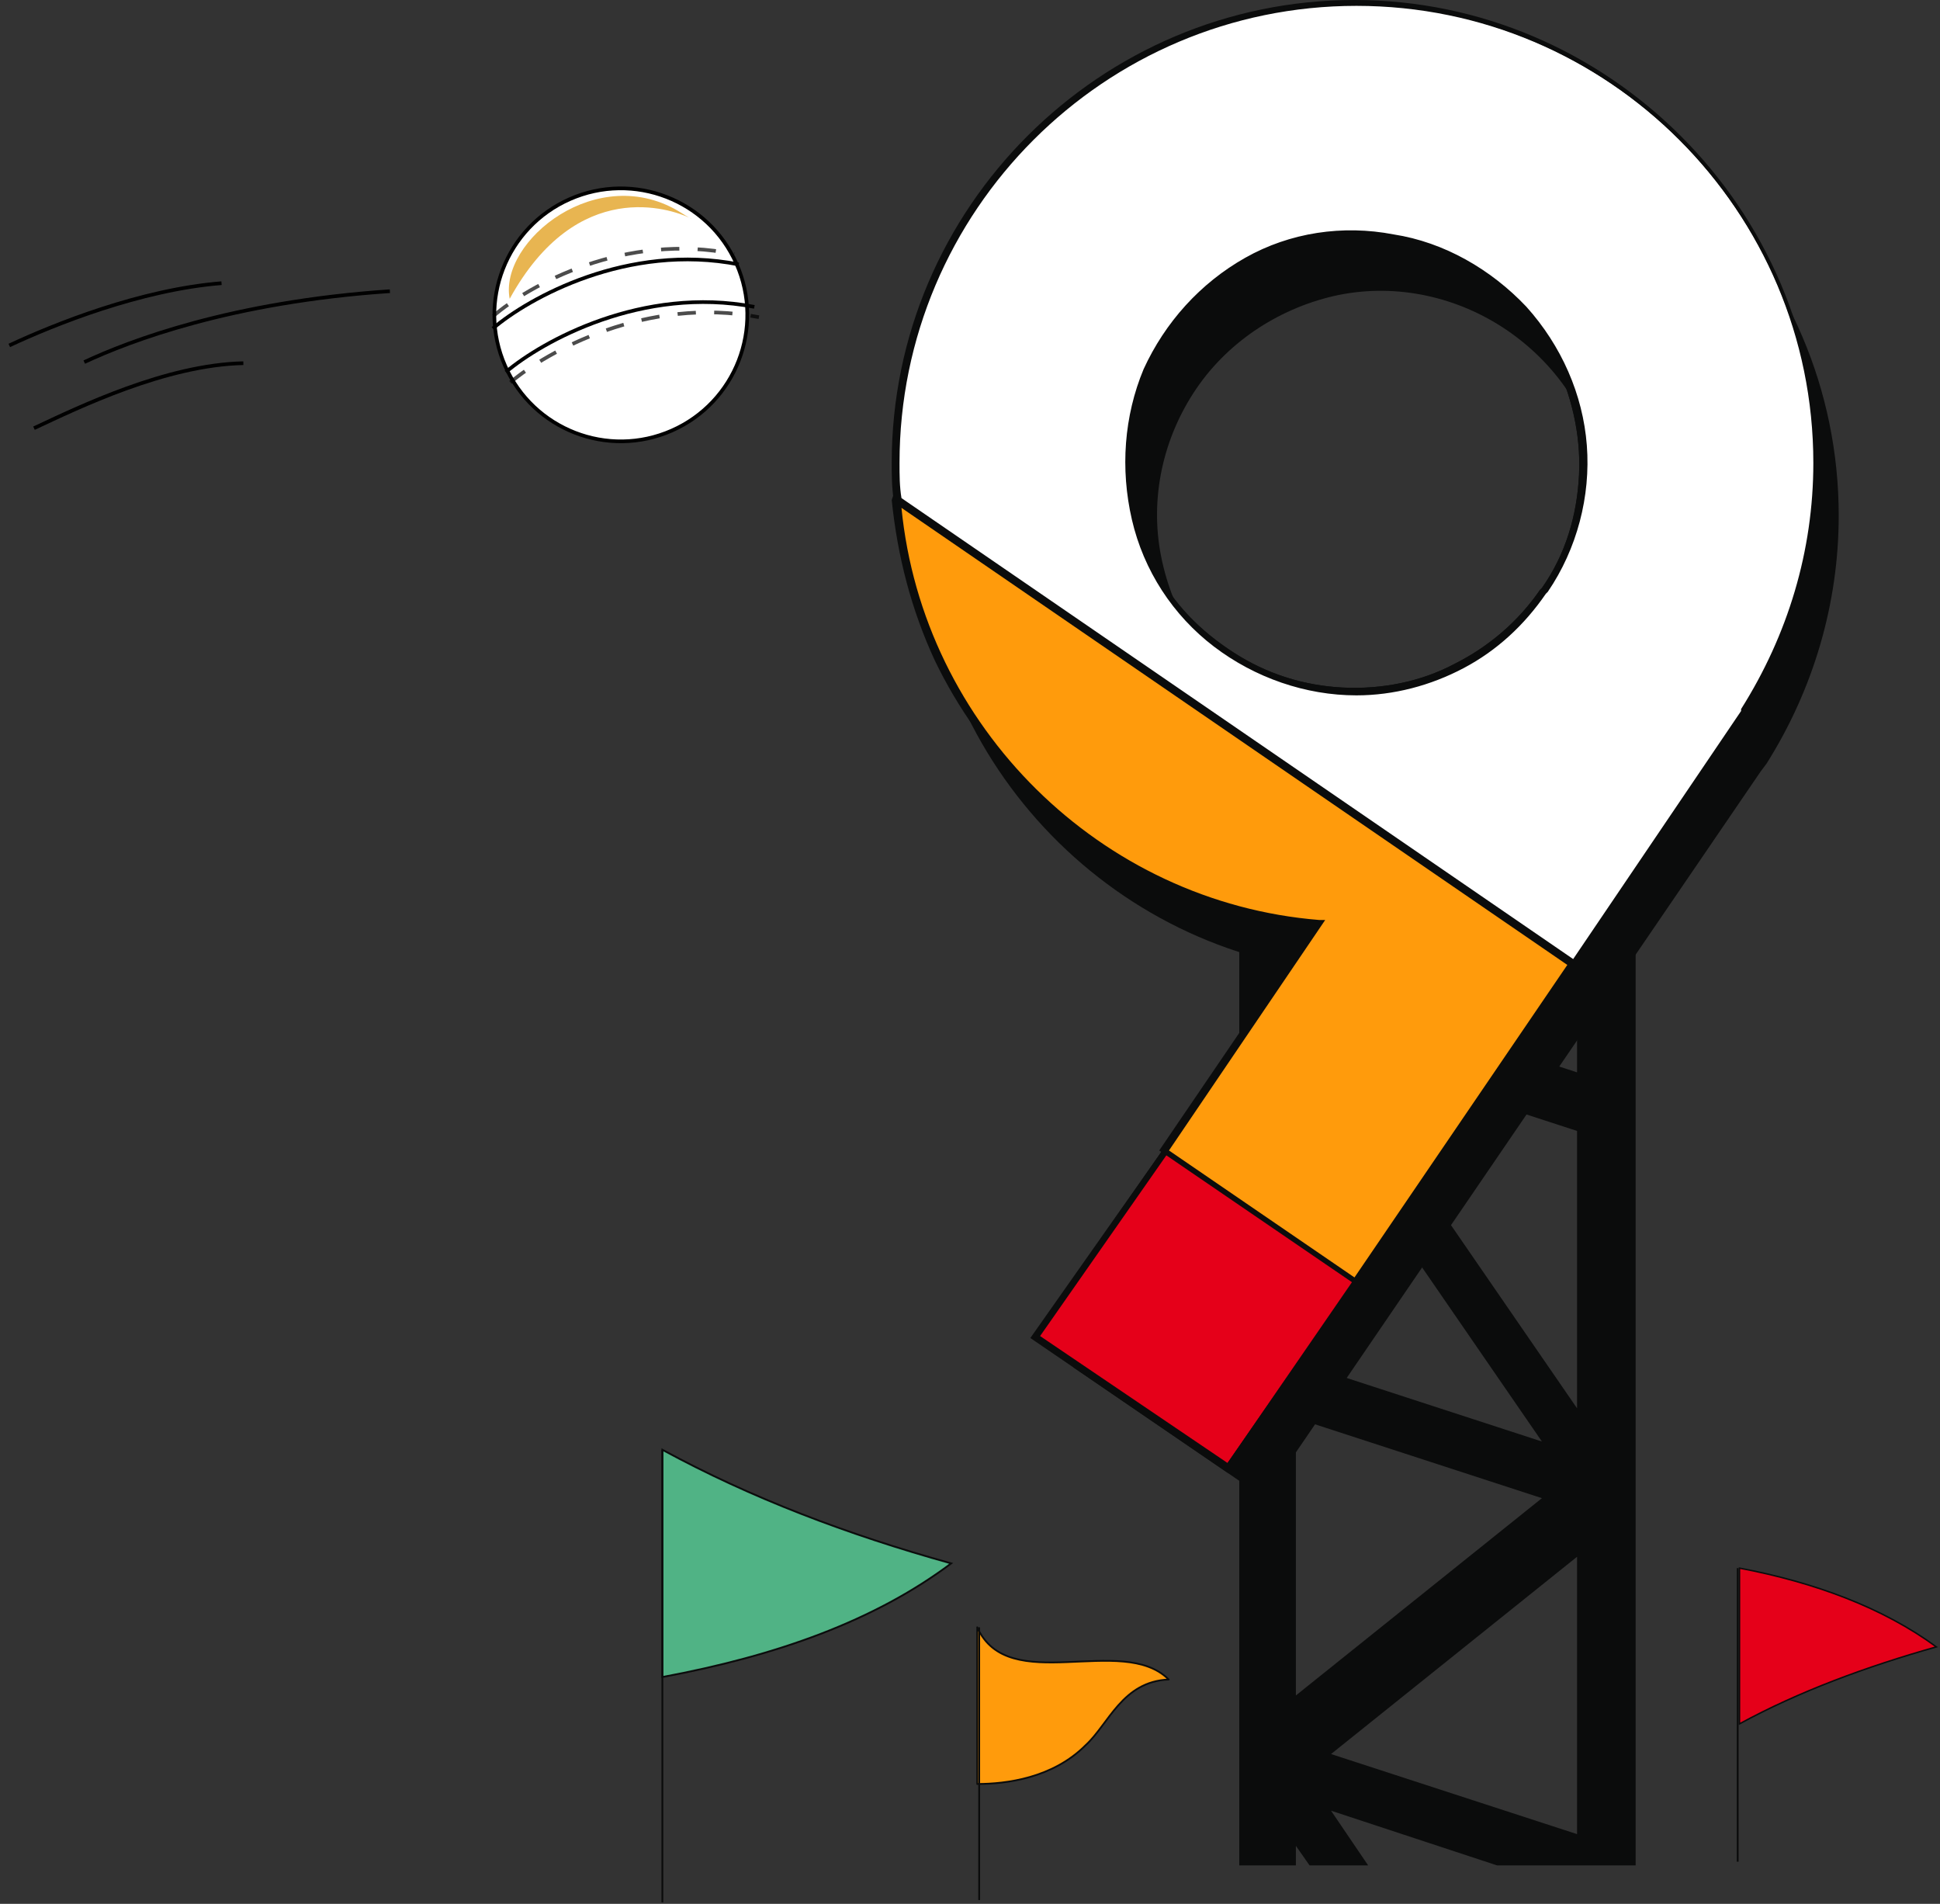 <svg viewBox="0 0 530 520" fill="none" xmlns="http://www.w3.org/2000/svg">
  <rect x="0" y="0" width="530" height="520" fill="#333333" stroke="none"/>
  <path
    d="M183.53 117.607C166.071 125.297 145.684 117.378 137.994 99.92C130.304 82.461 138.223 62.074 155.681 54.384C173.14 46.694 193.527 54.612 201.217 72.071C208.907 89.53 200.988 109.917 183.53 117.607Z"
    fill="white" stroke="black" />
  <path d="M134.637 89.725C144.382 81.402 171.462 66.25 201.827 72.221" stroke="black" />
  <path opacity="0.7" d="M134.806 86.288C144.299 78.077 170.744 63.204 200.586 69.404"
    stroke="black" stroke-dasharray="5 5" />
  <path d="M138.195 101.625C148.065 93.247 175.464 77.954 206.089 83.81" stroke="black" />
  <path opacity="0.7" d="M139.44 104.443C149.311 96.065 176.709 80.772 207.334 86.628"
    stroke="black" stroke-dasharray="5 5" />
  <path
    d="M139.243 81.615C136.237 65.986 163.339 43.721 186.163 58.163C187.087 58.747 187.773 59.153 188.24 59.416C189.232 59.873 189.317 60.024 188.24 59.416C183.473 57.222 157.769 47.962 139.243 81.615Z"
    fill="#E8B551" />
  <path
    d="M446.318 210.198H410.577L354.032 255.545V210.198H338.562V509.489H354.032V504.154L357.766 509.489H373.769L363.634 494.551L408.977 509.489H446.851V417.728V210.198H446.318ZM354.032 296.091L421.246 393.721L354.032 371.847V296.091ZM354.032 463.075V387.319L421.246 409.192L354.032 463.075ZM430.848 500.953L363.634 479.08L430.848 425.197V500.953ZM430.848 384.651L363.634 287.022L430.848 308.895V384.651ZM430.848 292.89L363.634 271.017L430.848 217.134V292.89Z"
    fill="#0B0C0C" />
  <path
    d="M482.592 208.596C495.395 188.323 502.33 164.849 502.33 140.842C502.33 71.487 445.785 15.47 376.971 15.47C308.157 15.47 251.612 72.021 251.612 140.842C251.612 206.462 302.822 260.878 367.369 265.68L293.22 373.446L345.497 409.19L480.992 210.73L482.592 208.596ZM428.181 175.519C419.113 188.856 404.71 197.926 388.706 201.127C372.703 203.794 356.166 200.593 342.83 191.524C329.494 182.454 320.426 168.05 317.225 152.045C314.024 136.04 317.758 119.502 326.827 106.164C335.895 92.827 350.298 83.758 365.768 80.557C381.771 77.356 398.308 81.09 411.644 90.16C424.981 99.229 434.582 113.1 437.25 129.105C440.45 145.11 437.25 161.648 428.181 174.985V175.519Z"
    fill="#0B0C0C" />
  <path
    d="M370.575 189.924C356.706 189.924 342.836 185.123 331.634 176.587C320.432 168.051 312.43 155.78 309.229 141.909C306.029 128.039 307.095 113.634 312.43 100.83C318.298 88.026 327.9 77.356 340.169 70.421C352.438 63.486 366.841 61.352 380.711 64.019C394.58 66.153 407.383 73.622 416.985 83.758C426.587 94.428 432.455 107.766 433.521 121.637C434.588 135.507 430.854 149.912 422.853 161.649L422.319 162.182C416.451 170.718 408.983 177.654 399.915 182.455C390.846 187.257 380.711 189.924 370.575 189.924ZM370.575 65.086C359.906 65.086 349.771 67.754 340.169 73.089C331.1 78.424 323.099 85.892 317.764 94.962C312.43 104.031 309.229 114.168 308.696 124.838C308.163 135.508 310.83 145.644 315.631 155.247C320.432 164.85 327.9 172.319 336.968 178.187C346.037 184.056 356.172 187.257 366.841 187.79C377.51 188.324 388.179 186.19 397.247 181.388C406.849 176.587 414.851 169.651 420.719 161.115L421.252 160.582C427.654 151.512 430.854 140.842 431.388 129.639C431.921 118.436 429.254 107.766 424.453 97.629C419.118 88.026 411.651 79.49 402.049 74.156C392.447 68.287 381.778 65.086 370.575 65.086Z"
    fill="#0B0C0C" />
  <path d="M282.557 364.912L334.834 400.656L370.042 349.974L317.764 314.229L282.557 364.912Z"
    fill="#E50019" stroke="#0B0C0C" stroke-width="0.4" stroke-miterlimit="10" />
  <path
    d="M335.365 402.256L281.487 365.445L318.295 313.162L372.172 349.973L335.365 402.256ZM284.154 364.911L335.365 399.588L369.505 349.973L318.828 315.296L284.154 364.911Z"
    fill="#0B0C0C" />
  <path
    d="M474.594 196.858L476.194 194.724C488.997 174.451 495.932 150.977 495.932 126.97C495.932 57.615 439.387 1.065 370.039 1.065C300.692 1.065 244.147 57.615 244.147 126.97C244.147 130.171 244.147 133.905 244.68 137.106L429.251 263.545L474.594 196.858ZM370.573 188.855C356.703 188.855 343.367 184.054 332.165 175.518C320.963 166.982 313.494 155.245 309.76 141.374C306.559 128.037 307.627 113.632 312.961 100.829C318.829 88.025 328.431 77.888 340.7 70.953C352.969 64.017 366.839 61.883 380.708 64.551C394.578 66.685 406.847 73.62 416.449 84.29C426.051 94.427 431.385 107.764 432.452 121.635C433.519 135.506 429.785 149.377 422.317 161.114L421.783 161.647C415.915 170.183 408.447 176.585 399.379 181.386C390.844 186.188 380.708 188.855 370.573 188.855Z"
    fill="white" stroke="#0B0C0C" stroke-width="0.5" stroke-miterlimit="10" stroke-linecap="round"
    stroke-linejoin="round" />
  <path
    d="M429.783 264.614L244.145 137.108V136.575C243.612 132.84 243.612 129.639 243.612 126.438C243.612 56.55 300.69 0 370.038 0C439.385 0 496.464 57.084 496.464 126.438C496.464 150.446 489.529 173.919 476.726 194.192L429.783 264.614ZM246.279 136.041L429.783 261.946L475.659 194.192V193.659C488.462 173.386 495.397 150.446 495.397 126.438C495.397 57.617 439.385 1.6 370.571 1.6C301.757 1.6 245.745 57.617 245.745 126.438C245.745 129.639 245.746 132.84 246.279 136.041ZM370.571 189.924C356.702 189.924 342.832 185.123 331.63 176.587C320.428 168.051 312.426 155.781 309.225 141.91C306.025 128.039 307.091 113.634 312.426 100.831C318.294 88.027 327.896 77.357 340.165 70.421C352.434 63.486 366.837 61.352 380.707 64.019C394.576 66.153 407.379 73.622 416.981 83.759C426.583 94.429 432.45 107.766 433.517 121.637C434.584 135.508 430.85 149.912 422.848 161.649L422.315 162.183C416.447 170.718 408.979 177.654 399.911 182.455C390.842 187.257 380.707 189.924 370.571 189.924ZM370.571 65.086C359.902 65.086 349.767 67.754 340.165 73.089C331.096 78.424 323.095 85.893 317.76 94.962C312.426 104.032 309.225 114.168 308.692 124.838C308.158 135.508 310.826 145.644 315.627 155.247C320.428 164.85 327.896 172.319 336.964 178.187C346.033 184.056 356.168 187.257 366.837 187.79C377.506 188.324 388.175 186.19 397.243 181.388C406.845 176.587 414.847 169.652 420.715 161.116L421.248 160.582C427.65 151.513 430.85 140.843 431.384 129.639C431.917 118.436 429.25 107.766 424.449 97.63C419.114 88.027 411.646 79.491 402.044 74.156C392.442 68.287 381.773 65.086 370.571 65.086Z"
    fill="#0B0C0C" />
  <path
    d="M245.217 136.575C250.018 197.927 299.094 247.009 360.44 251.81L318.299 314.229L370.576 349.973L429.788 263.014L245.217 136.575Z"
    fill="#FF9B0C" stroke="#0B0C0C" stroke-width="0.482" stroke-miterlimit="10" />
  <path
    d="M244.145 134.974L430.85 263.013L370.571 351.04L316.693 314.229L358.835 252.343C344.432 251.276 330.029 247.008 316.693 241.14C290.021 228.336 268.15 206.996 255.347 180.321C248.946 166.45 245.212 152.046 243.612 136.575L244.145 134.974ZM428.183 263.547L246.279 138.709C252.147 198.46 300.69 246.475 360.435 251.276H362.036L319.361 314.229L370.038 348.906L428.183 263.547Z"
    fill="#0B0C0C" />
  <path
    d="M259.858 427.008C231.454 419.117 205.154 409.122 180.958 395.97V458.045C211.992 452.258 238.818 442.789 259.858 427.008Z"
    fill="#50B385" stroke="#0B0C0C" stroke-width="0.5" stroke-miterlimit="10" />
  <path d="M180.958 395.97V519.593" stroke="#0B0C0C" stroke-width="0.5" stroke-miterlimit="10" />
  <path
    d="M319.281 458.723C306.601 446.042 275.43 463.478 266.977 444.457V487.255C274.902 487.255 287.582 485.67 296.563 476.687C302.903 470.875 306.601 459.251 319.281 458.723Z"
    fill="#FF9B0C" stroke="#0B0C0C" stroke-width="0.482" stroke-miterlimit="10"
    stroke-linecap="round" stroke-linejoin="round" />
  <path d="M267.507 444.457V518.957" stroke="#0B0C0C" stroke-width="0.5" stroke-miterlimit="10" />
  <path
    d="M529 449.809C509.933 455.187 491.355 462.032 475.221 470.833V428.295C495.755 432.207 514.333 439.052 529 449.809Z"
    fill="#E50019" stroke="#0B0C0C" stroke-width="0.4" stroke-miterlimit="10" />
  <path d="M474.729 428.295V508.482" stroke="#0B0C0C" stroke-width="0.5" stroke-miterlimit="10" />
  <path
    d="M2.538 94.351C14.82 88.608 38.387 79.118 60.523 77.344M23.022 98.899C35.304 93.157 63.138 82.459 106.516 79.534M9.287 116.953C21.569 111.211 45.292 99.662 66.482 99.197"
    stroke="black" />
</svg>
  